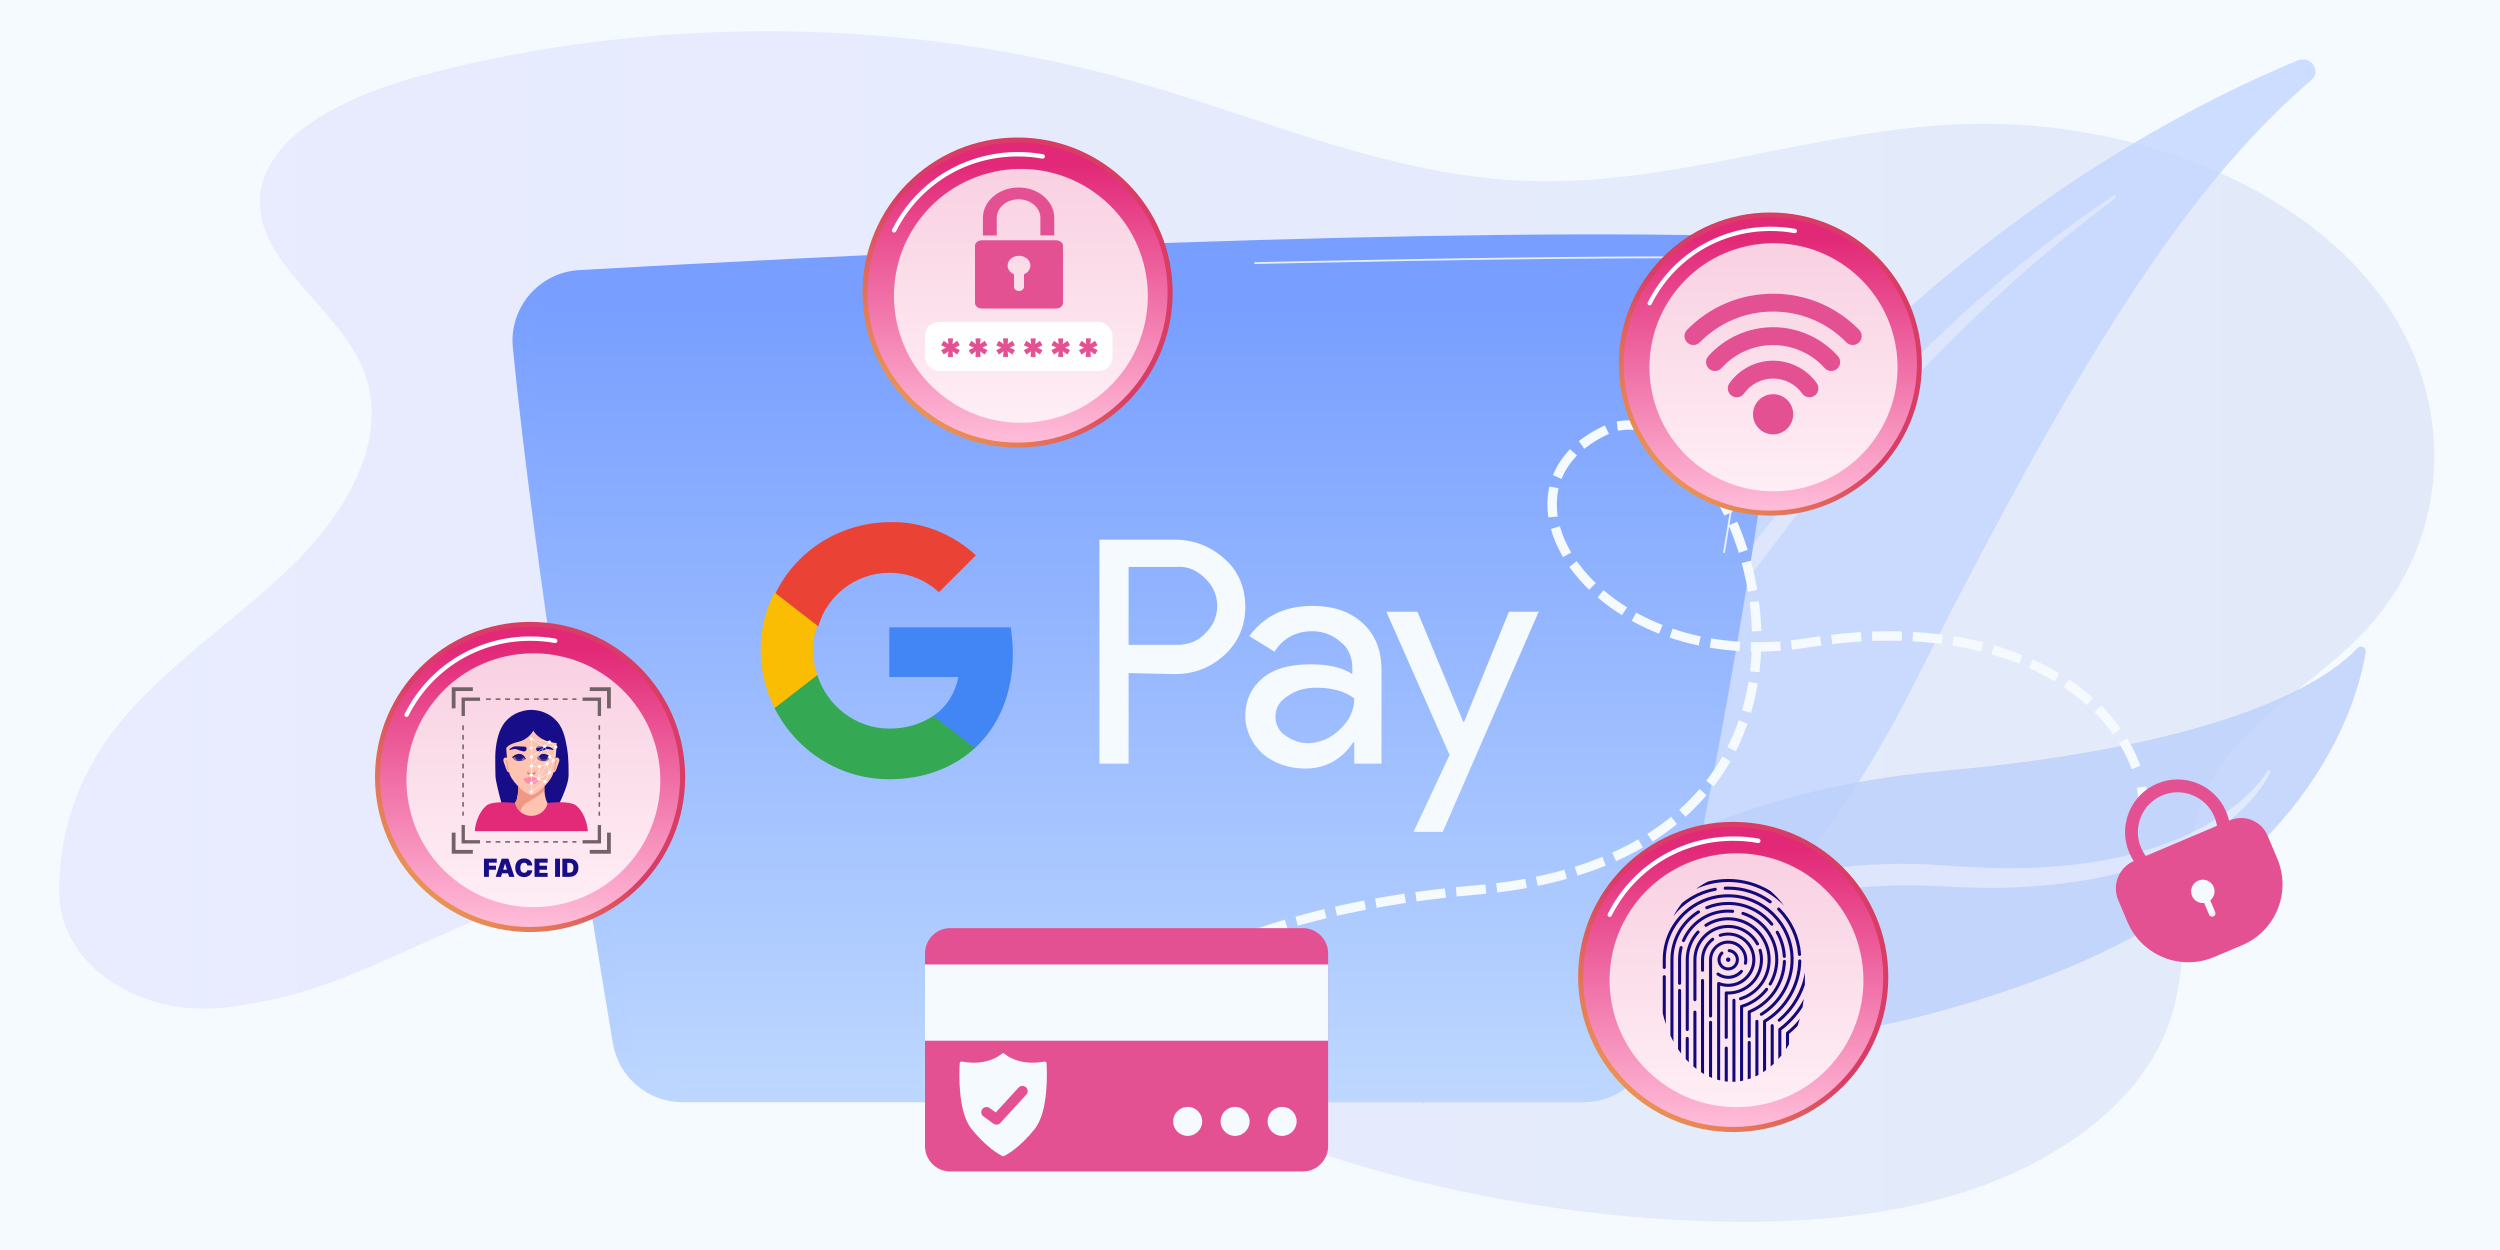 <?xml version="1.0" encoding="UTF-8"?>
<svg xmlns="http://www.w3.org/2000/svg" width="800" height="400" viewBox="0 0 800 400" fill="none">
  <rect width="800" height="400" fill="#F5FAFF"></rect>
  <g opacity="0.26">
    <path d="M755.121 203.666C740.635 218.36 720.341 229.639 709.75 246.338C693.556 271.822 704.079 303.163 693.008 330.328C683.51 353.589 658.57 371.537 630.145 380.917C601.651 390.297 570.013 392.033 539.264 390.514C475.58 387.424 412.922 370.723 359.829 342.637C333.658 328.81 309.743 312.273 282.615 299.693C255.488 287.113 223.714 278.546 192.692 282.775C161.738 286.95 135.772 303.109 107.415 313.791C96.346 317.966 83.841 321.165 71.405 322.466C44.209 325.285 19.884 308.748 19.064 287.005C18.312 268.461 24.189 249.755 36.283 233.868C51.453 213.914 75.026 199.058 93.476 181.001C111.925 162.946 125.592 138.492 115.546 116.641C107.006 97.988 82.475 83.728 83.159 63.883C83.91 43.116 111.584 30.21 136.456 23.704C209.638 4.618 290.883 5.486 363.382 26.198C405.064 38.074 445.174 56.509 489.452 57.918C535.985 59.383 580.332 41.706 626.797 39.754C677.635 37.639 730.249 56.4 758.264 90.18C786.349 123.852 786.485 171.784 755.121 203.666Z" fill="url(#paint0_linear_469_8013)"></path>
  </g>
  <g opacity="0.81">
    <path d="M735.209 19.36C676.877 43.438 521.892 126.751 455 351.293C455 351.293 545.243 352.699 612.96 217.991C670.879 102.801 704.166 56.222 739.649 25.581C742.992 22.641 739.375 17.613 735.209 19.36Z" fill="#C3D6FF"></path>
    <path d="M466.222 338.673C468.786 331.939 471.578 325.292 474.509 318.687C477.439 312.08 480.461 305.56 483.666 299.04C486.825 292.521 490.077 286.086 493.465 279.693C495.159 276.496 496.853 273.301 498.592 270.105C500.332 266.908 502.072 263.754 503.904 260.602C511.001 247.945 518.555 235.501 526.43 223.227C534.351 210.997 542.684 198.98 551.246 187.132C568.553 163.523 587.371 140.852 608.066 119.715L615.941 111.873C618.597 109.274 621.344 106.759 624 104.244L628.028 100.452L632.195 96.744C634.988 94.316 637.781 91.843 640.62 89.457C652.02 79.912 663.925 70.877 676.379 62.524C676.608 62.354 676.928 62.396 677.111 62.652C677.294 62.864 677.248 63.163 677.019 63.334C665.161 72.283 653.623 81.616 642.68 91.502C631.874 101.518 621.252 111.702 611.271 122.484C591.217 143.878 572.903 166.591 555.87 190.158C547.354 201.92 539.204 213.938 531.283 226.083C523.408 238.228 515.807 250.587 508.436 262.988C493.739 287.875 479.866 313.232 467.183 339.141C467.046 339.397 466.772 339.483 466.496 339.397C466.222 339.185 466.13 338.929 466.222 338.673Z" fill="#DCE5FE"></path>
  </g>
  <g opacity="0.81">
    <path d="M455 353.335C455 353.335 480.777 259.325 621.659 246.668C715.704 238.23 745.556 216.836 754.346 207.419C755.354 206.31 757.277 207.121 757.049 208.569C754.117 226.298 738.275 281.144 652.885 313.191C550.005 351.8 498.45 321.458 455 353.335Z" fill="#BDD0FB"></path>
    <path d="M462.425 335.182C471.124 327.213 480.74 320.267 490.766 313.832C495.803 310.636 500.932 307.525 506.196 304.712C511.462 301.857 516.819 299.087 522.314 296.615C527.807 294.1 533.439 291.842 539.07 289.627C544.794 287.538 550.563 285.62 556.47 284C557.935 283.617 559.4 283.149 560.91 282.766L565.352 281.657C568.328 280.89 571.35 280.378 574.371 279.739C577.394 279.186 580.415 278.716 583.483 278.248L588.061 277.694L590.351 277.395L592.64 277.183L597.264 276.798C598.821 276.671 600.332 276.671 601.889 276.586L606.513 276.415L611.137 276.458C614.205 276.415 617.319 276.671 620.387 276.841L624.92 277.139L629.36 277.438C632.336 277.566 635.313 277.694 638.243 277.779C641.218 277.779 644.195 277.865 647.125 277.779C653.078 277.694 658.983 277.268 664.845 276.544C676.565 275.179 688.15 272.325 698.817 267.636C701.473 266.4 704.083 265.165 706.555 263.673C709.074 262.225 711.5 260.648 713.789 258.9C716.079 257.153 718.276 255.278 720.29 253.275C722.306 251.272 724.182 249.056 725.602 246.67V246.627C725.739 246.371 726.059 246.329 726.334 246.456C726.563 246.585 726.655 246.84 726.563 247.095C725.281 249.78 723.587 252.125 721.755 254.426C719.879 256.727 717.773 258.815 715.575 260.775C711.133 264.781 706.006 268.063 700.649 270.918C695.246 273.731 689.522 275.989 683.662 277.779C677.801 279.612 671.804 280.975 665.714 281.913C659.625 282.85 653.536 283.532 647.354 283.831C641.218 284.214 635.084 284.129 628.948 283.958L624.369 283.746L619.836 283.532C616.906 283.447 613.931 283.234 611.001 283.319H606.559L602.118 283.532C600.652 283.617 599.187 283.617 597.722 283.788L593.327 284.171C581.56 285.279 569.976 287.666 558.575 290.692C547.175 293.802 536.004 297.68 525.151 302.198C522.45 303.306 519.749 304.499 517.003 305.692C514.3 306.928 511.645 308.121 508.989 309.399C503.678 311.957 498.413 314.599 493.24 317.454C488.065 320.31 482.938 323.164 477.901 326.233C472.865 329.258 467.874 332.455 463.021 335.779C462.792 335.95 462.472 335.906 462.288 335.694C462.196 335.609 462.243 335.31 462.425 335.182Z" fill="#DCE5FE"></path>
  </g>
  <path d="M185.42 86.425C250.503 82.707 437.275 72.947 549.849 75.387C563.377 75.677 573.594 87.644 571.794 101.064C565.408 148.99 549.791 256.579 528.599 335.934C525.929 345.81 516.93 352.723 506.712 352.723H218.455C207.366 352.723 197.903 344.706 196.103 333.785C188.787 290.099 170.906 180.594 164.113 111.289C162.836 98.449 172.531 87.121 185.42 86.425Z" fill="url(#paint1_linear_469_8013)"></path>
  <path d="M190.933 89.195C254.444 85.599 436.568 76.028 546.364 78.406C559.529 78.696 569.506 90.354 567.766 103.404C561.559 150.152 546.305 254.957 525.599 332.329C522.989 341.957 514.231 348.685 504.254 348.685H223.181C212.393 348.685 203.171 340.913 201.373 330.241C194.239 287.669 176.78 180.95 170.168 113.38C168.951 100.852 178.405 89.89 190.933 89.195Z" fill="url(#paint2_linear_469_8013)"></path>
  <path opacity="0.82" d="M551.699 176.997C551.467 176.939 551.41 176.823 551.41 176.648C555.108 154.886 559.269 126.782 562.101 107.114C562.968 101.005 561.176 94.837 557.188 90.124C553.201 85.469 547.364 82.734 541.238 82.676C492.059 82.385 402.483 84.48 401.616 84.48C401.501 84.48 401.328 84.363 401.328 84.189C401.328 84.014 401.444 83.898 401.616 83.898C402.541 83.898 492.059 81.803 541.297 82.094C547.595 82.153 553.548 84.887 557.651 89.716C561.754 94.547 563.603 100.889 562.679 107.173C559.847 126.898 555.686 154.945 551.987 176.765C551.987 176.881 551.872 176.997 551.699 176.997Z" fill="white"></path>
  <path d="M361.15 215.392V244.374H351.812V172.699H376.09C382.004 172.699 387.607 174.881 391.964 178.932C396.322 182.671 398.501 188.281 398.501 194.202C398.501 200.123 396.322 205.42 391.964 209.471C387.607 213.523 382.316 215.704 376.09 215.704L361.15 215.392ZM361.15 181.425V206.355H376.713C380.137 206.355 383.561 205.109 385.739 202.616C390.719 197.941 390.719 190.15 386.051 185.476L385.739 185.164C383.249 182.671 380.137 181.113 376.713 181.425H361.15Z" fill="#F5FAFF"></path>
  <path d="M419.977 193.887C426.824 193.887 432.116 195.756 436.162 199.496C440.208 203.236 442.076 208.222 442.076 214.454V244.371H433.361V237.515H433.049C429.314 243.124 424.023 245.929 417.798 245.929C412.506 245.929 407.838 244.371 404.103 241.254C400.679 238.138 398.5 233.775 398.5 229.101C398.5 224.115 400.368 220.064 404.103 216.947C407.838 213.831 413.129 212.584 419.354 212.584C424.957 212.584 429.314 213.519 432.738 215.701V213.519C432.738 210.403 431.493 207.287 429.003 205.417C426.513 203.236 423.4 201.989 419.977 201.989C414.685 201.989 410.639 204.17 407.838 208.533L399.745 203.547C404.725 197.003 411.261 193.887 419.977 193.887ZM408.149 229.412C408.149 231.905 409.394 234.087 411.261 235.333C413.44 236.892 415.93 237.826 418.42 237.826C422.155 237.826 425.89 236.268 428.692 233.464C431.804 230.659 433.361 227.231 433.361 223.492C430.559 221.31 426.513 220.064 421.222 220.064C417.487 220.064 414.374 220.998 411.884 222.868C409.394 224.426 408.149 226.608 408.149 229.412Z" fill="#F5FAFF"></path>
  <path d="M492.5 195.449L461.686 266.189H452.348L463.864 241.57L443.633 195.761H453.593L468.222 230.975H468.533L482.851 195.761H492.5V195.449Z" fill="#F5FAFF"></path>
  <path d="M324.108 209.16C324.108 206.355 323.796 203.551 323.485 200.746H284.578V216.639H306.677C305.743 221.625 302.942 226.3 298.585 229.104V239.388H311.969C319.75 232.221 324.108 221.625 324.108 209.16Z" fill="#4285F4"></path>
  <path d="M284.58 249.36C295.785 249.36 305.123 245.62 311.97 239.388L298.586 229.104C294.851 231.597 290.182 233.155 284.58 233.155C273.997 233.155 264.659 225.988 261.547 216.016H247.852V226.611C255.01 240.634 269.017 249.36 284.58 249.36Z" fill="#34A853"></path>
  <path d="M261.552 216.02C259.685 211.034 259.685 205.424 261.552 200.127V189.531H247.857C241.943 201.062 241.943 214.773 247.857 226.615L261.552 216.02Z" fill="#FBBC04"></path>
  <path d="M284.581 183.296C290.495 183.296 296.097 185.477 300.455 189.528L312.283 177.686C304.813 170.831 294.852 166.779 284.892 167.091C269.329 167.091 255.012 175.817 248.164 189.84L261.859 200.435C264.661 190.463 273.998 183.296 284.581 183.296Z" fill="#EA4335"></path>
  <path d="M324 372.408C324 372.408 324.108 371.185 324.591 369.027" stroke="#F5FAFF" stroke-width="3" stroke-linecap="square" stroke-linejoin="round"></path>
  <path d="M326.539 362.385C334.003 341.458 362.886 294.287 472.495 284.785C614.293 272.493 555.612 118.11 513.725 137.719C472.24 157.138 511.358 216.593 578.41 205.691C640.422 195.609 678.127 222.033 684.833 249.955" stroke="#F5FAFF" stroke-width="3" stroke-linecap="square" stroke-linejoin="round" stroke-dasharray="6.5 6.5"></path>
  <path d="M685.5 253.359C685.67 254.499 685.789 255.639 685.854 256.776" stroke="#F5FAFF" stroke-width="3" stroke-linecap="square" stroke-linejoin="round"></path>
  <path d="M690.291 250.757C681.731 254.381 677.728 264.286 681.351 272.846C684.97 281.395 694.869 285.414 703.429 281.79C711.978 278.171 715.992 268.261 712.373 259.713C708.749 251.152 698.842 247.138 690.291 250.757ZM701.827 278.005C695.35 280.747 687.862 277.714 685.125 271.249C682.383 264.772 685.416 257.284 691.893 254.542C698.358 251.804 705.846 254.837 708.588 261.314C711.326 267.78 708.293 275.268 701.827 278.005Z" fill="#E35193"></path>
  <path d="M725.597 267.36L728.72 274.739C733.271 285.485 728.255 297.889 717.507 302.44L708.494 306.254C704.359 308.003 699.993 308.326 695.915 307.476C689.381 306.097 683.591 301.642 680.789 295.031L677.829 288.036C675.769 283.17 678.049 277.543 682.916 275.482L713.599 262.492C718.249 260.522 723.622 262.696 725.597 267.36Z" fill="#E35193"></path>
  <path d="M708.358 283.774C709.022 285.34 708.542 287.096 707.288 288.118L708.881 291.88C709.11 292.421 708.86 293.057 708.32 293.287C707.779 293.516 707.15 293.25 706.92 292.71L705.328 288.947C703.721 289.136 702.115 288.261 701.452 286.696C700.645 284.792 701.547 282.591 703.451 281.784C705.357 280.98 707.552 281.871 708.358 283.774Z" fill="#F5FAFF"></path>
  <path opacity="0.1" d="M725.603 267.36L728.727 274.739C733.277 285.485 728.261 297.889 717.513 302.44L708.501 306.254C704.366 308.003 700 308.326 695.922 307.476C712.018 294.79 713.256 275.63 711.972 263.182L713.606 262.492C718.256 260.522 723.629 262.696 725.603 267.36Z" fill="#E35193"></path>
  <path d="M296 305.093C296 300.623 299.623 297 304.093 297H416.907C421.377 297 425 300.623 425 305.093V366.772C425 371.241 421.377 374.865 416.907 374.865H304.093C299.623 374.865 296 371.241 296 366.772V305.093Z" fill="#E35193"></path>
  <path d="M296 308.621H425V333.026H296V308.621Z" fill="#F5FAFF"></path>
  <path d="M414.922 358.84C414.922 361.407 412.841 363.489 410.274 363.489C407.706 363.489 405.625 361.407 405.625 358.84C405.625 356.273 407.706 354.191 410.274 354.191C412.841 354.191 414.922 356.273 414.922 358.84Z" fill="#F5FAFF"></path>
  <path d="M399.875 358.84C399.875 361.407 397.794 363.489 395.227 363.489C392.659 363.489 390.578 361.407 390.578 358.84C390.578 356.273 392.659 354.191 395.227 354.191C397.794 354.191 399.875 356.273 399.875 358.84Z" fill="#F5FAFF"></path>
  <path d="M384.704 358.84C384.704 361.407 382.622 363.489 380.055 363.489C377.488 363.489 375.406 361.407 375.406 358.84C375.406 356.273 377.488 354.191 380.055 354.191C382.622 354.191 384.704 356.273 384.704 358.84Z" fill="#F5FAFF"></path>
  <path d="M169.628 298.256C197.036 298.256 219.256 276.037 219.256 248.628C219.256 221.219 197.036 199 169.628 199C142.219 199 120 221.219 120 248.628C120 276.037 142.219 298.256 169.628 298.256Z" fill="url(#paint3_linear_469_8013)"></path>
  <path d="M169.619 296.635C196.133 296.635 217.628 275.141 217.628 248.627C217.628 222.112 196.133 200.617 169.619 200.617C143.104 200.617 121.609 222.112 121.609 248.627C121.609 275.141 143.104 296.635 169.619 296.635Z" fill="url(#paint4_linear_469_8013)"></path>
  <path d="M130.068 229.417C129.928 229.417 129.858 229.417 129.787 229.346C129.435 229.206 129.294 228.713 129.506 228.431C137.179 213.156 152.595 203.652 169.701 203.652C172.446 203.652 175.191 203.864 177.796 204.356C178.148 204.427 178.43 204.779 178.359 205.201C178.289 205.553 177.937 205.835 177.515 205.764C174.91 205.271 172.305 205.06 169.631 205.06C153.088 205.06 138.164 214.212 130.702 229.065C130.632 229.276 130.35 229.417 130.068 229.417Z" fill="white"></path>
  <path opacity="0.78" d="M202.527 274.891C216.453 257.303 213.485 231.757 195.898 217.831C178.311 203.905 152.764 206.872 138.838 224.459C124.912 242.046 127.88 267.593 145.467 281.519C163.054 295.446 188.601 292.478 202.527 274.891Z" fill="white"></path>
  <path d="M181.947 248.153C181.991 243.188 181.784 240.529 180.927 236.696C180.561 235.059 180.007 233.448 179.119 232.025C177.18 228.919 173.617 227.216 170.02 227.152C166.424 227.216 162.86 228.919 160.922 232.025C160.033 233.448 159.479 235.058 159.114 236.696C158.257 240.529 158.497 243.187 158.541 248.153C158.568 251.234 162.847 265.221 162.847 265.221C162.847 265.221 160.605 255.124 169.94 255.176C169.94 257.945 169.849 261.128 170.02 255.176C169.94 257.945 170.072 255.176 170.099 255.176C179.434 255.124 174.67 265.221 174.67 265.221C174.67 265.221 181.903 253.119 181.947 248.153Z" fill="#180D88"></path>
  <path d="M174.229 249.71L170.028 247.926L165.827 249.71C165.827 249.71 166.345 256.097 164.273 257.594C164.273 257.594 165.77 262.37 170.028 262.37C174.287 262.37 175.783 257.594 175.783 257.594C173.711 256.098 174.229 249.71 174.229 249.71Z" fill="#FFC3B1"></path>
  <path d="M168.186 257.178C170.228 255.681 172.492 254.808 174.223 252.994C174.105 251.249 174.229 249.71 174.229 249.71L170.028 247.926L165.827 249.71C165.827 249.71 166.345 256.097 164.273 257.594C164.273 257.594 164.93 259.04 166.592 260.029C166.595 258.995 166.99 258.055 168.186 257.178Z" fill="#F09982"></path>
  <path d="M162.835 242.96C162.835 242.96 161.944 242.114 161.389 242.536C161.201 242.679 160.902 243.123 161.147 243.741C161.852 245.525 162.039 246.854 162.698 247.127C163.226 247.345 163.977 246.638 163.977 246.638L162.835 242.96Z" fill="#FFC3B1"></path>
  <path d="M163.285 245.839C163.184 243.238 161.641 243.238 161.641 243.238C162.033 243.753 162.13 244.125 162.22 244.684C162.249 244.863 162.331 245.399 162.306 245.61C162.177 246.755 163.323 246.831 163.285 245.839Z" fill="#F09982"></path>
  <path d="M177.22 242.96C177.22 242.96 178.111 242.114 178.666 242.536C178.854 242.679 179.153 243.123 178.908 243.741C178.203 245.525 178.016 246.854 177.357 247.127C176.829 247.345 176.078 246.638 176.078 246.638L177.22 242.96Z" fill="#FFC3B1"></path>
  <path d="M176.759 245.839C176.859 243.238 178.403 243.238 178.403 243.238C178.011 243.753 177.914 244.125 177.823 244.684C177.795 244.863 177.713 245.399 177.737 245.61C177.867 246.755 176.72 246.831 176.759 245.839Z" fill="#F09982"></path>
  <path d="M170.016 231.18C170.016 231.18 165.355 230.547 161.672 233.309C161.672 233.309 162.017 245.049 163.168 247.926C164.319 250.804 168.578 254.429 170.016 254.429C171.455 254.429 175.713 250.804 176.865 247.926C178.016 245.049 178.361 233.309 178.361 233.309C174.678 230.547 170.016 231.18 170.016 231.18Z" fill="#FFC3B1"></path>
  <path d="M169.439 229.677C169.439 229.677 169.122 237.582 179.308 237.842C179.308 237.842 181.38 229.286 169.439 229.677Z" fill="#180D88"></path>
  <path d="M172.012 230.295C172.012 230.295 171.204 236.151 165.76 237.419C160.316 238.688 161.862 241.291 161.862 241.291C161.862 241.291 155.329 227.823 172.012 230.295Z" fill="#180D88"></path>
  <path d="M176.888 239.985C176.888 239.985 175.618 239.668 175.16 239.668C174.701 239.668 172.701 240.733 172.011 240.388C171.321 240.042 171.565 239.007 171.91 238.963C172.84 238.847 174.888 238.762 175.349 238.819C175.809 238.878 177.708 239.914 176.888 239.985Z" fill="#180D88"></path>
  <path d="M163.179 239.985C163.179 239.985 164.45 239.668 164.908 239.668C165.366 239.668 167.366 240.733 168.057 240.388C168.747 240.042 168.503 239.007 168.157 238.963C167.227 238.847 165.179 238.762 164.719 238.819C164.259 238.878 162.36 239.914 163.179 239.985Z" fill="#180D88"></path>
  <path d="M171.027 246.871C171.027 246.871 171.036 247.168 170.799 247.328C170.562 247.489 170.028 247.429 170.028 247.429C170.028 247.429 169.495 247.488 169.258 247.328C169.021 247.167 169.029 246.871 169.029 246.871C168.742 246.896 168.598 247.261 168.818 247.633C168.96 247.872 169.419 247.892 169.729 247.876C169.929 247.865 170.128 247.865 170.327 247.876C170.638 247.892 171.097 247.872 171.239 247.633C171.459 247.261 171.315 246.896 171.027 246.871Z" fill="#D67E6B"></path>
  <path d="M171.41 248.887C171.12 248.774 170.476 248.403 170.025 248.887C169.574 248.403 168.93 248.774 168.64 248.887C168.35 248.999 167.438 249.128 167.438 249.128C167.631 249.579 167.674 249.821 168.302 250.384C168.427 250.497 168.572 250.593 168.722 250.674C169.527 251.11 170.524 251.11 171.328 250.674C171.479 250.593 171.623 250.497 171.749 250.384C172.377 249.82 172.419 249.579 172.613 249.128C172.613 249.128 171.7 248.999 171.41 248.887Z" fill="#FF8DAB"></path>
  <mask id="mask0_469_8013" style="mask-type:luminance" maskUnits="userSpaceOnUse" x="171" y="241" width="6" height="3">
    <path d="M171.852 242.88C171.852 242.88 172.35 241.441 173.827 241.441C175.305 241.441 176.11 242.247 176.11 242.247C176.11 242.247 175.761 243.214 175.046 243.379C174.172 243.58 173.425 243.6 172.888 243.423C172.594 243.327 172.369 243.225 171.852 242.88Z" fill="white"></path>
  </mask>
  <g mask="url(#mask0_469_8013)">
    <path d="M171.852 242.88C171.852 242.88 172.35 241.441 173.827 241.441C175.305 241.441 176.11 242.247 176.11 242.247C176.11 242.247 175.761 243.214 175.046 243.379C174.172 243.58 173.425 243.6 172.888 243.423C172.594 243.327 172.369 243.225 171.852 242.88Z" fill="#706267"></path>
  </g>
  <mask id="mask1_469_8013" style="mask-type:luminance" maskUnits="userSpaceOnUse" x="171" y="241" width="6" height="3">
    <path d="M171.852 242.88C171.852 242.88 172.35 241.441 173.827 241.441C175.305 241.441 176.11 242.247 176.11 242.247C176.11 242.247 175.761 243.214 175.046 243.379C174.172 243.58 173.425 243.6 172.888 243.423C172.594 243.327 172.369 243.225 171.852 242.88Z" fill="white"></path>
  </mask>
  <g mask="url(#mask1_469_8013)">
    <path d="M175.046 243.143C174.172 243.345 173.425 243.364 172.888 243.188C172.61 243.096 172.392 242.998 171.933 242.697C171.878 242.808 171.852 242.882 171.852 242.882C172.369 243.227 172.594 243.329 172.888 243.425C173.424 243.601 174.172 243.582 175.046 243.381C175.761 243.216 176.11 242.249 176.11 242.249C176.11 242.249 176.079 242.221 176.035 242.184C175.898 242.468 175.572 243.022 175.046 243.143Z" fill="#180D88"></path>
  </g>
  <mask id="mask2_469_8013" style="mask-type:luminance" maskUnits="userSpaceOnUse" x="171" y="241" width="6" height="3">
    <path d="M171.852 242.88C171.852 242.88 172.35 241.441 173.827 241.441C175.305 241.441 176.11 242.247 176.11 242.247C176.11 242.247 175.761 243.214 175.046 243.379C174.172 243.58 173.425 243.6 172.888 243.423C172.594 243.327 172.369 243.225 171.852 242.88Z" fill="white"></path>
  </mask>
  <g mask="url(#mask2_469_8013)">
    <path d="M175.181 242.364C175.181 243.027 174.644 243.564 173.981 243.564C173.318 243.564 172.781 243.026 172.781 242.364C172.781 241.701 173.318 241.164 173.981 241.164C174.643 241.164 175.181 241.701 175.181 242.364Z" fill="#180D88"></path>
  </g>
  <mask id="mask3_469_8013" style="mask-type:luminance" maskUnits="userSpaceOnUse" x="171" y="241" width="6" height="3">
    <path d="M171.852 242.88C171.852 242.88 172.35 241.441 173.827 241.441C175.305 241.441 176.11 242.247 176.11 242.247C176.11 242.247 175.761 243.214 175.046 243.379C174.172 243.58 173.425 243.6 172.888 243.423C172.594 243.327 172.369 243.225 171.852 242.88Z" fill="white"></path>
  </mask>
  <g mask="url(#mask3_469_8013)">
    <path d="M173.828 242.008C174.976 242.008 175.713 242.298 175.986 242.516C176.067 242.363 176.11 242.247 176.11 242.247C176.11 242.247 175.305 241.441 173.827 241.441C172.35 241.441 171.852 242.88 171.852 242.88C171.899 242.912 171.943 242.941 171.986 242.968C172.218 242.549 172.772 242.008 173.828 242.008Z" fill="#180D88"></path>
  </g>
  <mask id="mask4_469_8013" style="mask-type:luminance" maskUnits="userSpaceOnUse" x="163" y="241" width="6" height="3">
    <path d="M168.235 242.88C168.235 242.88 167.736 241.441 166.259 241.441C164.782 241.441 163.977 242.247 163.977 242.247C163.977 242.247 164.326 243.214 165.041 243.379C165.915 243.58 166.663 243.6 167.199 243.423C167.493 243.327 167.717 243.225 168.235 242.88Z" fill="white"></path>
  </mask>
  <g mask="url(#mask4_469_8013)">
    <path d="M168.235 242.88C168.235 242.88 167.736 241.441 166.259 241.441C164.782 241.441 163.977 242.247 163.977 242.247C163.977 242.247 164.326 243.214 165.041 243.379C165.915 243.58 166.663 243.6 167.199 243.423C167.493 243.327 167.717 243.225 168.235 242.88Z" fill="#706267"></path>
  </g>
  <mask id="mask5_469_8013" style="mask-type:luminance" maskUnits="userSpaceOnUse" x="163" y="241" width="6" height="3">
    <path d="M168.235 242.88C168.235 242.88 167.736 241.441 166.259 241.441C164.782 241.441 163.977 242.247 163.977 242.247C163.977 242.247 164.326 243.214 165.041 243.379C165.915 243.58 166.663 243.6 167.199 243.423C167.493 243.327 167.717 243.225 168.235 242.88Z" fill="white"></path>
  </mask>
  <g mask="url(#mask5_469_8013)">
    <path d="M165.041 243.143C165.915 243.345 166.663 243.364 167.199 243.188C167.477 243.096 167.695 242.998 168.154 242.697C168.209 242.808 168.235 242.882 168.235 242.882C167.718 243.227 167.493 243.329 167.199 243.425C166.663 243.601 165.915 243.582 165.041 243.381C164.326 243.216 163.977 242.249 163.977 242.249C163.977 242.249 164.008 242.221 164.052 242.184C164.189 242.468 164.515 243.022 165.041 243.143Z" fill="#180D88"></path>
  </g>
  <mask id="mask6_469_8013" style="mask-type:luminance" maskUnits="userSpaceOnUse" x="163" y="241" width="6" height="3">
    <path d="M168.235 242.88C168.235 242.88 167.736 241.441 166.259 241.441C164.782 241.441 163.977 242.247 163.977 242.247C163.977 242.247 164.326 243.214 165.041 243.379C165.915 243.58 166.663 243.6 167.199 243.423C167.493 243.327 167.717 243.225 168.235 242.88Z" fill="white"></path>
  </mask>
  <g mask="url(#mask6_469_8013)">
    <path d="M164.906 242.364C164.906 243.027 165.443 243.564 166.106 243.564C166.769 243.564 167.306 243.026 167.306 242.364C167.306 241.701 166.769 241.164 166.106 241.164C165.444 241.164 164.906 241.701 164.906 242.364Z" fill="#180D88"></path>
  </g>
  <mask id="mask7_469_8013" style="mask-type:luminance" maskUnits="userSpaceOnUse" x="163" y="241" width="6" height="3">
    <path d="M168.235 242.88C168.235 242.88 167.736 241.441 166.259 241.441C164.782 241.441 163.977 242.247 163.977 242.247C163.977 242.247 164.326 243.214 165.041 243.379C165.915 243.58 166.663 243.6 167.199 243.423C167.493 243.327 167.717 243.225 168.235 242.88Z" fill="white"></path>
  </mask>
  <g mask="url(#mask7_469_8013)">
    <path d="M166.259 242.008C165.11 242.008 164.374 242.298 164.101 242.516C164.02 242.363 163.977 242.247 163.977 242.247C163.977 242.247 164.782 241.441 166.259 241.441C167.736 241.441 168.235 242.88 168.235 242.88C168.187 242.912 168.144 242.941 168.1 242.968C167.869 242.549 167.315 242.008 166.259 242.008Z" fill="#180D88"></path>
  </g>
  <path d="M173.82 242.012C174.969 242.012 175.705 242.303 175.978 242.52C176.059 242.367 176.103 242.251 176.103 242.251C176.103 242.251 175.297 241.273 173.82 241.273C172.342 241.273 171.844 242.885 171.844 242.885C171.892 242.917 171.935 242.945 171.978 242.972C172.21 242.553 172.764 242.012 173.82 242.012Z" fill="#180D88"></path>
  <path d="M166.243 242.012C165.095 242.012 164.359 242.303 164.085 242.52C164.004 242.367 163.961 242.251 163.961 242.251C163.961 242.251 164.767 241.273 166.243 241.273C167.721 241.273 168.219 242.885 168.219 242.885C168.171 242.917 168.128 242.945 168.085 242.972C167.853 242.553 167.299 242.012 166.243 242.012Z" fill="#180D88"></path>
  <path d="M184.477 257.852C182.347 256.01 175.24 256.96 175.24 256.96C175.046 257.888 174.623 258.64 174.097 259.245C171.981 261.685 168.068 261.685 165.951 259.245C165.425 258.64 165.003 257.888 164.808 256.96C164.808 256.96 157.7 256.01 155.571 257.852C153.442 259.694 152.089 263.175 151.945 265.966H170.023H188.101C187.958 263.175 186.606 259.693 184.477 257.852Z" fill="#E22A79"></path>
  <path d="M170.547 236.465C170.547 236.754 170.312 236.988 170.023 236.988C169.735 236.988 169.5 236.754 169.5 236.465C169.5 236.176 169.734 235.941 170.023 235.941C170.313 235.941 170.547 236.176 170.547 236.465Z" fill="white"></path>
  <path d="M170.547 239.344C170.547 239.633 170.312 239.867 170.023 239.867C169.735 239.867 169.5 239.633 169.5 239.344C169.5 239.054 169.734 238.82 170.023 238.82C170.313 238.82 170.547 239.055 170.547 239.344Z" fill="white"></path>
  <path d="M170.547 242.219C170.547 242.508 170.312 242.742 170.023 242.742C169.735 242.742 169.5 242.508 169.5 242.219C169.5 241.929 169.734 241.695 170.023 241.695C170.313 241.695 170.547 241.929 170.547 242.219Z" fill="white"></path>
  <path d="M170.547 245.094C170.547 245.383 170.312 245.617 170.023 245.617C169.735 245.617 169.5 245.382 169.5 245.094C169.5 244.805 169.734 244.57 170.023 244.57C170.313 244.57 170.547 244.804 170.547 245.094Z" fill="white"></path>
  <path d="M170.547 247.976C170.547 248.266 170.312 248.5 170.023 248.5C169.735 248.5 169.5 248.266 169.5 247.976C169.5 247.687 169.734 247.453 170.023 247.453C170.313 247.453 170.547 247.688 170.547 247.976Z" fill="white"></path>
  <path d="M170.547 250.633C170.547 250.922 170.312 251.156 170.023 251.156C169.735 251.156 169.5 250.921 169.5 250.633C169.5 250.344 169.734 250.109 170.023 250.109C170.313 250.109 170.547 250.343 170.547 250.633Z" fill="white"></path>
  <path d="M170.547 253.402C170.547 253.691 170.312 253.926 170.023 253.926C169.735 253.926 169.5 253.691 169.5 253.402C169.5 253.113 169.734 252.879 170.023 252.879C170.313 252.879 170.547 253.113 170.547 253.402Z" fill="white"></path>
  <path d="M174.406 250.633C174.695 250.633 174.93 250.398 174.93 250.109C174.93 249.82 174.695 249.586 174.406 249.586C174.117 249.586 173.883 249.82 173.883 250.109C173.883 250.398 174.117 250.633 174.406 250.633Z" fill="white"></path>
  <path d="M172.336 249.719C172.625 249.719 172.859 249.484 172.859 249.195C172.859 248.906 172.625 248.672 172.336 248.672C172.047 248.672 171.812 248.906 171.812 249.195C171.812 249.484 172.047 249.719 172.336 249.719Z" fill="white"></path>
  <path d="M173.156 245.203C173.156 245.492 172.922 245.726 172.633 245.726C172.343 245.726 172.109 245.492 172.109 245.203C172.109 244.914 172.344 244.68 172.633 244.68C172.921 244.68 173.156 244.914 173.156 245.203Z" fill="white"></path>
  <path d="M175.57 244.457C175.57 244.746 175.335 244.98 175.047 244.98C174.758 244.98 174.523 244.746 174.523 244.457C174.523 244.168 174.758 243.934 175.047 243.934C175.336 243.934 175.57 244.168 175.57 244.457Z" fill="white"></path>
  <path d="M177.523 243.414C177.523 243.703 177.289 243.937 177 243.937C176.711 243.937 176.477 243.703 176.477 243.414C176.477 243.125 176.711 242.891 177 242.891C177.289 242.891 177.523 243.125 177.523 243.414Z" fill="white"></path>
  <path d="M174.844 238.801C174.844 239.09 174.609 239.324 174.32 239.324C174.032 239.324 173.797 239.09 173.797 238.801C173.797 238.511 174.031 238.277 174.32 238.277C174.609 238.277 174.844 238.511 174.844 238.801Z" fill="white"></path>
  <path d="M176.359 237.488C176.359 237.777 176.125 238.012 175.836 238.012C175.547 238.012 175.312 237.777 175.312 237.488C175.312 237.199 175.547 236.965 175.836 236.965C176.125 236.965 176.359 237.199 176.359 237.488Z" fill="white"></path>
  <path d="M176.437 242.219C176.437 242.508 176.203 242.742 175.914 242.742C175.625 242.742 175.391 242.508 175.391 242.219C175.391 241.929 175.625 241.695 175.914 241.695C176.203 241.695 176.437 241.929 176.437 242.219Z" fill="white"></path>
  <path d="M177.836 239.555C178.125 239.555 178.359 239.32 178.359 239.031C178.359 238.742 178.125 238.508 177.836 238.508C177.547 238.508 177.312 238.742 177.312 239.031C177.312 239.32 177.547 239.555 177.836 239.555Z" fill="white"></path>
  <path d="M176.437 247.242C176.437 247.531 176.203 247.765 175.914 247.765C175.625 247.765 175.391 247.531 175.391 247.242C175.391 246.953 175.625 246.719 175.914 246.719C176.203 246.719 176.437 246.953 176.437 247.242Z" fill="white"></path>
  <path d="M169.953 253.536V236.383L170.033 236.395L175.951 237.351L177.917 238.88L177.07 243.427L175.976 247.255L174.444 250.162L169.953 253.536ZM170.092 236.544V253.259L174.349 250.06L175.847 247.204L176.935 243.395L177.766 238.937L175.88 237.47L170.092 236.544Z" fill="white"></path>
  <path d="M170.025 239.413L170.011 239.276L174.092 238.847L169.984 236.527L170.052 236.406L174.536 238.94L170.025 239.413Z" fill="white"></path>
  <path d="M172.635 245.272H170.023V245.134H172.614L175.026 244.389L177.048 243.355L177.111 243.478L175.078 244.516L172.635 245.272Z" fill="white"></path>
  <path d="M172.328 249.273L172.296 249.257L169.984 248.038L170.049 247.916L172.328 249.118L175.82 247.3L174.974 244.477L175.106 244.438L175.986 247.369L175.935 247.396L172.328 249.273Z" fill="white"></path>
  <path d="M170.057 250.635L169.984 250.517L172.291 249.094L174.35 250.227L174.283 250.349L172.295 249.254L170.057 250.635Z" fill="white"></path>
  <path d="M172.56 245.2L172.211 249.305L172.348 249.316L172.698 245.211L172.56 245.2Z" fill="white"></path>
  <path d="M172.402 249.222L172.281 249.155L174.909 244.441L175.029 244.509L172.402 249.222Z" fill="white"></path>
  <path d="M170.073 245.142L169.969 245.051L171.927 242.816L174.162 238.93L174.282 238.999L172.039 242.896L170.073 245.142Z" fill="white"></path>
  <path d="M176.046 242.106L175.938 242.191L176.942 243.458L177.05 243.373L176.046 242.106Z" fill="white"></path>
  <path d="M175.032 244.657L174.905 244.602L175.929 242.224L174.211 238.727L174.33 238.735L177.831 238.963L177.822 239.1L174.44 238.881L176.081 242.221L175.032 244.657Z" fill="white"></path>
  <path d="M170.053 242.272L169.969 242.163L174.264 238.835L175.778 237.434L175.871 237.535L174.354 238.94L170.053 242.272Z" fill="white"></path>
  <path d="M147.703 229.122H148.762V224.27H153.614V223.211H147.703V229.122Z" fill="#706267"></path>
  <path d="M186.422 223.211V224.27H191.274V229.122H192.333V223.211H186.422Z" fill="#706267"></path>
  <path d="M191.274 268.848H186.422V269.907H192.333V263.996H191.274V268.848Z" fill="#706267"></path>
  <path d="M148.762 263.996H147.703V269.907H153.614V268.848H148.762V263.996Z" fill="#706267"></path>
  <path d="M144.562 226.668H145.77V221.134H151.305V219.926H144.562V226.668Z" fill="#706267"></path>
  <path d="M188.719 219.926V221.134H194.253V226.668H195.461V219.926H188.719Z" fill="#706267"></path>
  <path d="M194.253 271.975H188.719V273.184H195.461V266.441H194.253V271.975Z" fill="#706267"></path>
  <path d="M145.77 266.441H144.562V273.184H151.305V271.975H145.77V266.441Z" fill="#706267"></path>
  <path d="M184.468 223.966H183.148V223.473H184.468V223.966ZM181.613 223.966H180.079V223.473H181.613V223.966ZM178.545 223.966H177.01V223.473H178.545V223.966ZM175.476 223.966H173.942V223.473H175.476V223.966ZM172.408 223.966H170.873V223.473H172.408V223.966ZM169.34 223.966H167.805V223.473H169.34V223.966ZM166.271 223.966H164.737V223.473H166.271V223.966ZM163.203 223.966H161.668V223.473H163.203V223.966ZM160.134 223.966H158.6V223.473H160.134V223.966ZM157.066 223.966H155.531V223.473H157.066V223.966Z" fill="#706267"></path>
  <path d="M184.468 269.653H183.148V269.16H184.468V269.653ZM181.613 269.653H180.079V269.16H181.613V269.653ZM178.545 269.653H177.01V269.16H178.545V269.653ZM175.476 269.653H173.942V269.16H175.476V269.653ZM172.408 269.653H170.873V269.16H172.408V269.653ZM169.34 269.653H167.805V269.16H169.34V269.653ZM166.271 269.653H164.737V269.16H166.271V269.653ZM163.203 269.653H161.668V269.16H163.203V269.653ZM160.134 269.653H158.6V269.16H160.134V269.653ZM157.066 269.653H155.531V269.16H157.066V269.653Z" fill="#706267"></path>
  <path d="M191.539 261.03V259.71H192.032V261.03H191.539ZM191.539 258.176V256.642H192.032V258.176H191.539ZM191.539 255.107V253.573H192.032V255.107H191.539ZM191.539 252.039V250.505H192.032V252.039H191.539ZM191.539 248.97V247.436H192.032V248.97H191.539ZM191.539 245.902V244.367H192.032V245.902H191.539ZM191.539 242.834V241.299H192.032V242.834H191.539ZM191.539 239.765V238.23H192.032V239.765H191.539ZM191.539 236.696V235.162H192.032V236.696H191.539ZM191.539 233.628V232.094H192.032V233.628H191.539Z" fill="#706267"></path>
  <path d="M147.938 261.03V259.71H148.43V261.03H147.938ZM147.938 258.176V256.642H148.43V258.176H147.938ZM147.938 255.107V253.573H148.43V255.107H147.938ZM147.938 252.039V250.505H148.43V252.039H147.938ZM147.938 248.97V247.436H148.43V248.97H147.938ZM147.938 245.902V244.367H148.43V245.902H147.938ZM147.938 242.834V241.299H148.43V242.834H147.938ZM147.938 239.765V238.23H148.43V239.765H147.938ZM147.938 236.696V235.162H148.43V236.696H147.938ZM147.938 233.628V232.094H148.43V233.628H147.938Z" fill="#706267"></path>
  <path d="M154.867 280.59V274.772H158.958V276.044H156.447V277.044H158.708V278.317H156.447V280.59H154.867ZM160.324 280.59H158.619L160.54 274.772H162.699L164.619 280.59H162.915L161.642 276.374H161.597L160.324 280.59ZM160.006 278.294H163.21V279.476H160.006V278.294ZM170.338 276.953H168.736C168.724 276.821 168.694 276.701 168.645 276.593C168.598 276.485 168.531 276.392 168.446 276.314C168.363 276.235 168.261 276.174 168.142 276.132C168.023 276.089 167.887 276.067 167.736 276.067C167.471 276.067 167.246 276.132 167.062 276.26C166.881 276.389 166.742 276.574 166.648 276.814C166.555 277.055 166.509 277.344 166.509 277.681C166.509 278.037 166.556 278.335 166.651 278.576C166.747 278.814 166.886 278.994 167.068 279.115C167.25 279.235 167.469 279.294 167.724 279.294C167.87 279.294 168.001 279.276 168.116 279.24C168.232 279.203 168.332 279.149 168.418 279.078C168.503 279.008 168.572 278.924 168.625 278.826C168.68 278.725 168.717 278.613 168.736 278.488L170.338 278.499C170.319 278.745 170.25 278.996 170.131 279.252C170.011 279.506 169.842 279.74 169.622 279.956C169.404 280.17 169.134 280.343 168.812 280.473C168.491 280.604 168.116 280.669 167.69 280.669C167.156 280.669 166.677 280.555 166.253 280.326C165.83 280.096 165.496 279.759 165.25 279.314C165.006 278.869 164.884 278.325 164.884 277.681C164.884 277.033 165.009 276.488 165.259 276.044C165.509 275.599 165.846 275.263 166.27 275.036C166.694 274.807 167.168 274.692 167.69 274.692C168.058 274.692 168.396 274.742 168.705 274.843C169.013 274.943 169.284 275.09 169.517 275.283C169.75 275.474 169.938 275.71 170.08 275.99C170.222 276.271 170.308 276.592 170.338 276.953ZM171.055 280.59V274.772H175.248V276.044H172.634V277.044H175.032V278.317H172.634V279.317H175.237V280.59H171.055ZM179.205 274.772V280.59H177.625V274.772H179.205ZM182.192 280.59H179.953V274.772H182.169C182.768 274.772 183.285 274.888 183.72 275.121C184.158 275.352 184.495 275.685 184.732 276.121C184.97 276.555 185.089 277.075 185.089 277.681C185.089 278.287 184.971 278.808 184.734 279.243C184.498 279.677 184.162 280.01 183.729 280.243C183.295 280.474 182.783 280.59 182.192 280.59ZM181.533 279.249H182.135C182.423 279.249 182.668 279.203 182.871 279.11C183.075 279.017 183.231 278.857 183.337 278.63C183.445 278.402 183.499 278.086 183.499 277.681C183.499 277.275 183.444 276.959 183.334 276.732C183.226 276.505 183.067 276.345 182.857 276.252C182.648 276.159 182.393 276.113 182.089 276.113H181.533V279.249Z" fill="#180D88"></path>
  <path d="M325.628 143.256C353.036 143.256 375.256 121.037 375.256 93.628C375.256 66.219 353.036 44 325.628 44C298.219 44 276 66.219 276 93.628C276 121.037 298.219 143.256 325.628 143.256Z" fill="url(#paint5_linear_469_8013)"></path>
  <path d="M325.619 141.635C352.133 141.635 373.628 120.141 373.628 93.626C373.628 67.112 352.133 45.617 325.619 45.617C299.104 45.617 277.609 67.112 277.609 93.626C277.609 120.141 299.104 141.635 325.619 141.635Z" fill="url(#paint6_linear_469_8013)"></path>
  <path d="M286.068 74.417C285.928 74.417 285.858 74.417 285.787 74.346C285.435 74.206 285.294 73.713 285.506 73.431C293.179 58.156 308.595 48.652 325.701 48.652C328.446 48.652 331.191 48.864 333.796 49.356C334.148 49.427 334.43 49.779 334.359 50.201C334.289 50.553 333.937 50.835 333.515 50.764C330.91 50.271 328.305 50.06 325.631 50.06C309.088 50.06 294.164 59.212 286.702 74.065C286.632 74.276 286.35 74.417 286.068 74.417Z" fill="white"></path>
  <path opacity="0.78" d="M358.527 119.891C372.453 102.303 369.485 76.757 351.898 62.831C334.311 48.905 308.764 51.872 294.838 69.46C280.912 87.046 283.88 112.593 301.467 126.519C319.054 140.446 344.601 137.478 358.527 119.891Z" fill="white"></path>
  <path d="M337.924 76.887H314.23C313.005 76.887 312 77.666 312 78.616V97.001C312 97.953 313.005 98.733 314.23 98.733H337.924C339.152 98.733 340.156 97.953 340.156 97.001V78.616C340.156 77.666 339.152 76.887 337.924 76.887ZM327.681 87.755V91.754C327.681 92.506 326.961 93.119 326.077 93.119C325.193 93.119 324.473 92.506 324.473 91.754V87.755C323.262 87.251 322.426 86.189 322.426 84.961C322.426 83.245 324.061 81.851 326.077 81.851C328.093 81.851 329.731 83.243 329.731 84.961C329.731 86.189 328.895 87.249 327.681 87.755Z" fill="#E35193"></path>
  <path d="M318.966 75.338V69.715C318.966 66.438 322.098 63.773 325.945 63.773C329.793 63.773 332.925 66.44 332.925 69.715V75.338H337.357V69.715C337.36 64.359 332.239 60 325.945 60C319.652 60 314.531 64.359 314.531 69.717V75.34H318.966V75.338Z" fill="#E35193"></path>
  <rect x="296" y="103" width="60" height="15.705" rx="4.43" fill="white"></rect>
  <path d="M303.326 114.219L303.491 112.407L301.987 113.458L301.164 112.016L302.811 111.254L301.164 110.492L301.987 109.051L303.491 110.101L303.326 108.289H304.973L304.809 110.101L306.312 109.051L307.135 110.492L305.488 111.254L307.135 112.016L306.312 113.458L304.809 112.407L304.973 114.219H303.326ZM312.146 114.219L312.31 112.407L310.807 113.458L309.984 112.016L311.631 111.254L309.984 110.492L310.807 109.051L312.31 110.101L312.146 108.289H313.793L313.628 110.101L315.132 109.051L315.955 110.492L314.308 111.254L315.955 112.016L315.132 113.458L313.628 112.407L313.793 114.219H312.146ZM320.965 114.219L321.13 112.407L319.627 113.458L318.803 112.016L320.451 111.254L318.803 110.492L319.627 109.051L321.13 110.101L320.965 108.289H322.613L322.448 110.101L323.951 109.051L324.775 110.492L323.128 111.254L324.775 112.016L323.951 113.458L322.448 112.407L322.613 114.219H320.965ZM329.785 114.219L329.95 112.407L328.447 113.458L327.623 112.016L329.27 111.254L327.623 110.492L328.447 109.051L329.95 110.101L329.785 108.289H331.433L331.268 110.101L332.771 109.051L333.595 110.492L331.947 111.254L333.595 112.016L332.771 113.458L331.268 112.407L331.433 114.219H329.785ZM338.605 114.219L338.77 112.407L337.266 113.458L336.443 112.016L338.09 111.254L336.443 110.492L337.266 109.051L338.77 110.101L338.605 108.289H340.252L340.088 110.101L341.591 109.051L342.414 110.492L340.767 111.254L342.414 112.016L341.591 113.458L340.088 112.407L340.252 114.219H338.605ZM347.425 114.219L347.589 112.407L346.086 113.458L345.262 112.016L346.91 111.254L345.262 110.492L346.086 109.051L347.589 110.101L347.425 108.289H349.072L348.907 110.101L350.41 109.051L351.234 110.492L349.587 111.254L351.234 112.016L350.41 113.458L348.907 112.407L349.072 114.219H347.425Z" fill="#E35193"></path>
  <path d="M554.628 362.256C582.036 362.256 604.256 340.037 604.256 312.628C604.256 285.219 582.036 263 554.628 263C527.219 263 505 285.219 505 312.628C505 340.037 527.219 362.256 554.628 362.256Z" fill="url(#paint7_linear_469_8013)"></path>
  <path d="M554.619 360.635C581.133 360.635 602.628 339.141 602.628 312.627C602.628 286.112 581.133 264.617 554.619 264.617C528.104 264.617 506.609 286.112 506.609 312.627C506.609 339.141 528.104 360.635 554.619 360.635Z" fill="url(#paint8_linear_469_8013)"></path>
  <path d="M515.068 293.417C514.928 293.417 514.858 293.417 514.787 293.346C514.435 293.206 514.294 292.713 514.506 292.431C522.179 277.156 537.595 267.652 554.701 267.652C557.446 267.652 560.191 267.864 562.796 268.356C563.148 268.427 563.43 268.779 563.359 269.201C563.289 269.553 562.937 269.835 562.515 269.764C559.91 269.271 557.305 269.06 554.631 269.06C538.088 269.06 523.164 278.212 515.702 293.065C515.632 293.276 515.35 293.417 515.068 293.417Z" fill="white"></path>
  <path opacity="0.78" d="M587.527 338.891C601.453 321.303 598.485 295.757 580.898 281.831C563.311 267.905 537.764 270.872 523.838 288.459C509.912 306.046 512.88 331.593 530.467 345.519C548.054 359.446 573.601 356.478 587.527 338.891Z" fill="white"></path>
  <g clip-path="url(#clip0_469_8013)">
    <path d="M571.689 330.246C571.571 330.336 571.508 330.481 571.508 330.626V335.748C571.843 335.25 572.168 334.735 572.485 334.201V330.861C573.454 330.065 574.359 329.205 575.218 328.3C575.49 327.54 575.743 326.761 575.97 325.965C574.693 327.521 573.273 328.97 571.689 330.246Z" fill="#13097B"></path>
    <path d="M569.254 329.034C569.127 329.124 569.055 329.269 569.055 329.423V338.889C569.39 338.518 569.715 338.138 570.032 337.749V329.676C572.729 327.631 575.01 325.133 576.802 322.337C576.965 321.468 577.1 320.581 577.209 319.676C575.317 323.314 572.611 326.536 569.245 329.043L569.254 329.034Z" fill="#13097B"></path>
    <path d="M567.106 327.719C566.834 327.719 566.617 327.936 566.617 328.207V341.276C566.952 340.995 567.278 340.697 567.595 340.398V328.207C567.595 327.936 567.377 327.719 567.106 327.719Z" fill="#13097B"></path>
    <path d="M570.978 289.936C569.611 288.035 568.082 286.397 566.462 285.04C562.543 282.65 557.936 281.266 553.022 281.266C550.823 281.266 548.678 281.546 546.642 282.062C545.311 282.705 543.999 283.51 542.75 284.478C545.881 283.049 549.366 282.243 553.031 282.243C560.09 282.243 566.462 285.202 570.987 289.936H570.978Z" fill="#13097B"></path>
    <path d="M577.567 312.508C577.567 312.064 577.558 311.63 577.54 311.195C576.572 316.933 573.594 322.218 569.042 326.083C568.834 326.255 568.807 326.572 568.988 326.771C569.16 326.979 569.476 327.006 569.675 326.825C573.368 323.694 576.056 319.666 577.54 315.214C577.549 314.797 577.567 314.381 577.567 313.947C577.567 313.702 577.567 313.467 577.567 313.223C577.567 312.978 577.567 312.743 577.567 312.499V312.508Z" fill="#13097B"></path>
    <path d="M548.981 285.058C549.243 285.012 549.424 284.75 549.379 284.487C549.334 284.216 549.071 284.044 548.809 284.089C544.8 284.822 541.198 286.56 538.22 288.994C537.224 290.261 536.301 291.655 535.469 293.176C538.745 289.04 543.469 286.053 548.981 285.049V285.058Z" fill="#13097B"></path>
    <path d="M576.408 307.494C576.408 307.222 576.2 307.005 575.928 306.996C575.684 307.014 575.439 307.204 575.43 307.476C575.295 315.178 571.077 322.427 564.407 326.4C564.262 326.49 564.172 326.644 564.172 326.816V343.097C564.498 342.889 564.823 342.663 565.149 342.428V327.097C571.973 322.924 576.281 315.44 576.417 307.494H576.408Z" fill="#13097B"></path>
    <path d="M568.814 290.532C568.624 290.722 568.624 291.03 568.814 291.229C572.643 295.039 574.969 300.089 575.367 305.447C575.385 305.7 575.602 305.899 575.855 305.899C575.865 305.899 575.883 305.899 575.892 305.899C576.163 305.881 576.362 305.646 576.344 305.374C575.928 299.781 573.502 294.514 569.511 290.541C569.321 290.351 569.004 290.351 568.814 290.541V290.532Z" fill="#13097B"></path>
    <path d="M552.033 283.738C551.762 283.747 551.554 283.973 551.563 284.245C551.572 284.516 551.762 284.706 552.07 284.716C552.377 284.706 552.694 284.697 553.011 284.697C557.78 284.697 562.333 286.182 566.179 288.987C566.269 289.051 566.369 289.078 566.469 289.078C566.622 289.078 566.767 289.005 566.867 288.879C567.03 288.661 566.975 288.354 566.758 288.191C562.74 285.259 557.988 283.711 553.011 283.711C552.685 283.711 552.359 283.711 552.033 283.729V283.738Z" fill="#13097B"></path>
    <path d="M532.567 312.047C532.295 312.047 532.078 312.264 532.078 312.536V324.265C532.359 325.459 532.684 326.618 533.056 327.722V312.536C533.056 312.264 532.838 312.047 532.567 312.047Z" fill="#13097B"></path>
    <path d="M562.207 326.336C561.936 326.336 561.719 326.553 561.719 326.825V344.464C562.045 344.31 562.37 344.147 562.696 343.975V326.834C562.696 326.562 562.479 326.345 562.207 326.345V326.336Z" fill="#13097B"></path>
    <path d="M573.963 307.102C573.963 295.554 564.568 286.16 553.02 286.16C541.472 286.16 532.078 295.554 532.078 307.102V309.591C532.078 309.863 532.295 310.08 532.567 310.08C532.838 310.08 533.056 309.863 533.056 309.591V307.102C533.056 296.097 542.015 287.147 553.02 287.147C564.025 287.147 572.985 296.097 572.985 307.111C572.985 313.99 569.302 320.524 563.374 324.162C563.148 324.307 563.075 324.606 563.211 324.832C563.301 324.986 563.464 325.067 563.627 325.067C563.718 325.067 563.799 325.04 563.881 324.995C570.098 321.185 573.954 314.324 573.954 307.111L573.963 307.102Z" fill="#13097B"></path>
    <path d="M559.754 333.105C559.483 333.105 559.266 333.323 559.266 333.594V345.405C559.591 345.305 559.917 345.188 560.243 345.07V333.594C560.243 333.323 560.026 333.105 559.754 333.105Z" fill="#13097B"></path>
    <path d="M543.79 292.224C544.016 292.079 544.088 291.781 543.943 291.545C543.799 291.319 543.5 291.247 543.265 291.391C537.798 294.803 534.531 300.677 534.531 307.103V331.393C534.839 332.063 535.165 332.706 535.509 333.33V307.103C535.509 301.021 538.604 295.455 543.79 292.224Z" fill="#13097B"></path>
    <path d="M571.502 307.667C571.502 307.395 571.293 307.169 571.031 307.16H571.013C570.75 307.16 570.533 307.368 570.524 307.631C570.307 314.563 566.008 320.726 559.573 323.333C559.392 323.405 559.266 323.586 559.266 323.785V331.623C559.266 331.894 559.483 332.112 559.754 332.112C560.026 332.112 560.243 331.894 560.243 331.623V324.111C566.868 321.288 571.275 314.862 571.502 307.658V307.667Z" fill="#13097B"></path>
    <path d="M570.983 306.527C570.983 306.527 571.001 306.527 571.01 306.527C571.282 306.509 571.49 306.282 571.472 306.011C571.309 303.196 570.521 300.526 569.146 298.074C569.01 297.838 568.72 297.757 568.476 297.884C568.241 298.019 568.159 298.318 568.286 298.553C569.589 300.879 570.331 303.404 570.494 306.065C570.512 306.328 570.721 306.527 570.983 306.527Z" fill="#13097B"></path>
    <path d="M553.024 288.613C550.589 288.613 548.218 289.084 545.983 290.007C545.729 290.107 545.612 290.396 545.72 290.65C545.82 290.903 546.109 291.021 546.363 290.912C548.48 290.034 550.725 289.591 553.033 289.591C558.309 289.591 563.25 291.944 566.599 296.044C566.699 296.161 566.834 296.225 566.979 296.225C567.088 296.225 567.196 296.188 567.287 296.116C567.495 295.944 567.531 295.636 567.359 295.428C563.821 291.102 558.599 288.613 553.033 288.613H553.024Z" fill="#13097B"></path>
    <path d="M538.081 302.752C537.818 302.679 537.556 302.842 537.483 303.105C537.149 304.408 536.977 305.747 536.977 307.105V314.653C536.977 314.924 537.194 315.141 537.465 315.141C537.737 315.141 537.954 314.924 537.954 314.653V307.105C537.954 305.838 538.117 304.571 538.425 303.349C538.488 303.086 538.334 302.824 538.072 302.752H538.081Z" fill="#13097B"></path>
    <path d="M537.465 316.453C537.194 316.453 536.977 316.67 536.977 316.942V335.748C537.293 336.219 537.619 336.671 537.954 337.115V316.951C537.954 316.679 537.737 316.462 537.465 316.462V316.453Z" fill="#13097B"></path>
    <path d="M565.718 316.871C565.881 316.654 565.845 316.346 565.627 316.183C565.41 316.02 565.103 316.057 564.94 316.274C562.976 318.817 560.215 320.708 557.165 321.586C556.957 321.65 556.812 321.84 556.812 322.057V345.977C557.138 345.922 557.464 345.868 557.79 345.796V322.419C560.903 321.441 563.709 319.478 565.718 316.871Z" fill="#13097B"></path>
    <path d="M557.88 291.82C557.618 291.738 557.346 291.883 557.265 292.136C557.183 292.39 557.328 292.67 557.582 292.752C563.863 294.752 568.08 300.526 568.08 307.105C568.08 309.748 567.365 312.364 566.026 314.662C565.89 314.898 565.971 315.196 566.197 315.332C566.279 315.377 566.36 315.395 566.442 315.395C566.614 315.395 566.777 315.305 566.867 315.151C568.297 312.708 569.057 309.92 569.057 307.096C569.057 300.082 564.568 293.937 557.88 291.811V291.82Z" fill="#13097B"></path>
    <path d="M553.02 292.044C553.482 292.044 553.953 292.062 554.405 292.107C554.686 292.143 554.912 291.935 554.939 291.664C554.966 291.392 554.767 291.157 554.496 291.13C554.007 291.085 553.509 291.066 553.02 291.066C546.595 291.066 540.812 294.886 538.268 300.795C538.16 301.049 538.268 301.329 538.522 301.438C538.585 301.465 538.649 301.474 538.712 301.474C538.902 301.474 539.083 301.366 539.164 301.176C541.545 295.619 546.984 292.035 553.011 292.035L553.02 292.044Z" fill="#13097B"></path>
    <path d="M543.709 297.883C543.51 297.702 543.202 297.711 543.021 297.91C540.705 300.426 539.438 303.693 539.438 307.105V329.432C539.438 329.704 539.655 329.921 539.926 329.921C540.198 329.921 540.415 329.704 540.415 329.432V307.105C540.415 303.938 541.601 300.915 543.745 298.571C543.926 298.372 543.917 298.064 543.718 297.883H543.709Z" fill="#13097B"></path>
    <path d="M539.918 331.801C539.647 331.801 539.43 332.018 539.43 332.289V338.887C539.746 339.24 540.081 339.584 540.407 339.919V332.289C540.407 332.018 540.19 331.801 539.918 331.801Z" fill="#13097B"></path>
    <path d="M554.856 319.594C554.584 319.594 554.367 319.811 554.367 320.082V346.174C554.693 346.174 555.019 346.174 555.345 346.147V320.082C555.345 319.811 555.127 319.594 554.856 319.594Z" fill="#13097B"></path>
    <path d="M557.094 320.074C562.787 318.282 566.615 313.069 566.615 307.105C566.615 299.612 560.515 293.512 553.021 293.512C550.397 293.512 547.845 294.263 545.636 295.693C545.41 295.838 545.347 296.145 545.492 296.372C545.636 296.598 545.944 296.661 546.17 296.516C548.216 295.195 550.578 294.489 553.021 294.489C559.972 294.489 565.637 300.146 565.637 307.105C565.637 312.644 562.09 317.477 556.804 319.142C556.542 319.223 556.406 319.495 556.488 319.757C556.551 319.966 556.75 320.101 556.958 320.101C557.004 320.101 557.058 320.101 557.103 320.083L557.094 320.074Z" fill="#13097B"></path>
    <path d="M553.024 296.941C556.761 296.941 560.182 298.986 561.974 302.29C562.101 302.525 562.4 302.616 562.635 302.489C562.87 302.362 562.961 302.063 562.834 301.828C560.879 298.217 557.123 295.973 553.024 295.973C546.879 295.973 541.883 300.968 541.883 307.113V319.892C541.883 320.164 542.1 320.381 542.372 320.381C542.643 320.381 542.86 320.164 542.86 319.892V307.113C542.86 301.511 547.422 296.95 553.024 296.95V296.941Z" fill="#13097B"></path>
    <path d="M552.403 334.906C552.131 334.906 551.914 335.123 551.914 335.395V346.011C552.24 346.056 552.566 346.092 552.891 346.119V335.395C552.891 335.123 552.674 334.906 552.403 334.906Z" fill="#13097B"></path>
    <path d="M542.372 323.395C542.1 323.395 541.883 323.612 541.883 323.883V341.278C542.209 341.549 542.534 341.812 542.86 342.065V323.883C542.86 323.612 542.643 323.395 542.372 323.395Z" fill="#13097B"></path>
    <path d="M564.159 307.106C564.159 306.029 564.005 304.961 563.697 303.938C563.625 303.676 563.354 303.531 563.091 303.613C562.829 303.694 562.684 303.965 562.765 304.219C563.046 305.151 563.182 306.119 563.182 307.106C563.182 312.708 558.62 317.269 553.018 317.269C552.819 317.269 552.629 317.269 552.43 317.251C552.294 317.233 552.158 317.287 552.068 317.387C551.968 317.477 551.914 317.613 551.914 317.74V331.958C551.914 332.229 552.131 332.447 552.403 332.447C552.674 332.447 552.891 332.229 552.891 331.958V318.238H553.018C559.163 318.238 564.159 313.242 564.159 307.097V307.106Z" fill="#13097B"></path>
    <path d="M561.722 307.104C561.722 302.307 557.821 298.406 553.024 298.406C552.092 298.406 551.178 298.551 550.309 298.841C550.056 298.922 549.911 299.203 550.001 299.456C550.083 299.709 550.363 299.854 550.617 299.764C551.395 299.51 552.201 299.375 553.024 299.375C557.278 299.375 560.735 302.832 560.735 307.085C560.735 311.339 557.278 314.805 553.024 314.805C552.029 314.805 551.06 314.615 550.146 314.253C549.992 314.19 549.82 314.208 549.694 314.298C549.558 314.389 549.477 314.543 549.477 314.706V345.467C549.802 345.567 550.128 345.648 550.454 345.721V315.412C551.278 315.665 552.146 315.801 553.024 315.801C557.821 315.801 561.722 311.9 561.722 307.104Z" fill="#13097B"></path>
    <path d="M548.366 300.952C548.583 300.789 548.628 300.481 548.465 300.264C548.302 300.047 547.995 300.001 547.778 300.164C545.578 301.83 544.32 304.355 544.32 307.097V310.482C544.32 310.753 544.538 310.97 544.809 310.97C545.081 310.97 545.298 310.753 545.298 310.482V307.097C545.298 304.662 546.42 302.418 548.366 300.943V300.952Z" fill="#13097B"></path>
    <path d="M544.809 313.266C544.538 313.266 544.32 313.483 544.32 313.754V343.086C544.646 343.294 544.972 343.493 545.298 343.683V313.754C545.298 313.483 545.081 313.266 544.809 313.266Z" fill="#13097B"></path>
    <path d="M547.379 326.661C547.108 326.661 546.891 326.879 546.891 327.15V344.517C547.216 344.671 547.542 344.807 547.868 344.934V327.141C547.868 326.87 547.651 326.652 547.379 326.652V326.661Z" fill="#13097B"></path>
    <path d="M553.018 301.962C555.85 301.962 558.158 304.27 558.158 307.102C558.158 307.446 558.122 307.799 558.059 308.134C558.004 308.397 558.176 308.659 558.439 308.713C558.701 308.768 558.964 308.596 559.018 308.333C559.099 307.935 559.145 307.519 559.145 307.111C559.145 303.736 556.393 300.984 553.018 300.984C549.642 300.984 546.891 303.736 546.891 307.111V325.112C546.891 325.384 547.108 325.601 547.379 325.601C547.651 325.601 547.868 325.384 547.868 325.112V307.102C547.868 304.27 550.176 301.962 553.009 301.962H553.018Z" fill="#13097B"></path>
    <path d="M557.628 311.141C557.809 310.933 557.782 310.625 557.583 310.453C557.375 310.272 557.067 310.299 556.895 310.498C555.918 311.612 554.506 312.254 553.031 312.254C551.945 312.254 550.913 311.919 550.035 311.295C549.818 311.141 549.51 311.186 549.356 311.404C549.203 311.621 549.248 311.928 549.465 312.082C550.506 312.833 551.746 313.232 553.031 313.232C554.796 313.232 556.47 312.471 557.637 311.15L557.628 311.141Z" fill="#13097B"></path>
    <path d="M551.359 304.633C551.178 304.434 550.861 304.425 550.671 304.615C549.983 305.257 549.594 306.171 549.594 307.112C549.594 309.004 551.132 310.543 553.024 310.543C554.915 310.543 556.454 309.004 556.454 307.112C556.454 305.366 555.151 303.9 553.413 303.71C553.15 303.682 552.897 303.873 552.87 304.144C552.843 304.416 553.033 304.651 553.304 304.687C554.544 304.823 555.476 305.873 555.476 307.122C555.476 308.47 554.381 309.574 553.024 309.574C551.666 309.574 550.571 308.479 550.571 307.122C550.571 306.443 550.843 305.809 551.34 305.339C551.54 305.149 551.549 304.841 551.359 304.651V304.633Z" fill="#13097B"></path>
    <path d="M553.735 307.106C553.735 306.707 553.418 306.391 553.02 306.391C552.621 306.391 552.305 306.707 552.305 307.106C552.305 307.504 552.621 307.821 553.02 307.821C553.418 307.821 553.735 307.504 553.735 307.106Z" fill="#13097B"></path>
  </g>
  <path d="M334.896 340.227C334.876 339.881 334.55 339.636 334.206 339.699C334.017 339.734 333.829 339.767 333.641 339.796C332.504 339.977 331.353 340.073 330.201 340.06C329.235 340.05 328.269 339.964 327.318 339.79C326.525 339.644 325.744 339.437 324.987 339.167C324.37 338.946 323.771 338.682 323.194 338.374C322.758 338.141 322.336 337.879 321.933 337.591C321.785 337.485 321.641 337.375 321.499 337.26C321.362 337.151 321.231 337.01 321.044 337C320.868 336.992 320.712 337.096 320.584 337.199C320.354 337.381 320.124 337.56 319.882 337.727C319.452 338.022 319 338.285 318.535 338.52C317.932 338.825 317.305 339.081 316.663 339.292C315.879 339.55 315.072 339.739 314.258 339.864C313.282 340.017 312.294 340.076 311.308 340.06C310.132 340.041 308.961 339.914 307.806 339.7C307.461 339.638 307.137 339.881 307.115 340.227C306.925 343.23 306.443 355.784 310.922 361.31C315.635 367.121 319.712 369.43 320.75 369.94C320.912 370.019 321.1 370.019 321.261 369.943C322.306 369.442 326.408 367.156 331.088 361.31C335.529 355.76 335.074 343.231 334.894 340.229L334.896 340.227ZM328.425 350.255L320.125 359.332C319.794 359.693 319.336 359.882 318.872 359.882C318.524 359.882 318.172 359.774 317.871 359.556L314.688 357.23C313.94 356.683 313.784 355.645 314.338 354.909C314.893 354.174 315.946 354.02 316.693 354.564L318.647 355.993L325.924 348.035C326.547 347.355 327.611 347.3 328.303 347.915C328.993 348.529 329.049 349.577 328.425 350.257V350.255Z" fill="#F5FAFF"></path>
  <path d="M566.5 165C593.286 165 615 143.287 615 116.501C615 89.714 593.286 68 566.5 68C539.714 68 518 89.714 518 116.501C518 143.287 539.714 165 566.5 165Z" fill="url(#paint9_linear_469_8013)"></path>
  <path d="M566.497 163.418C592.408 163.418 613.415 142.412 613.415 116.5C613.415 90.588 592.408 69.582 566.497 69.582C540.584 69.582 519.578 90.588 519.578 116.5C519.578 142.412 540.584 163.418 566.497 163.418Z" fill="url(#paint10_linear_469_8013)"></path>
  <path d="M527.842 97.722C527.705 97.722 527.636 97.722 527.568 97.653C527.224 97.516 527.086 97.034 527.292 96.759C534.791 81.83 549.857 72.543 566.574 72.543C569.257 72.543 571.94 72.749 574.486 73.231C574.83 73.3 575.105 73.644 575.035 74.056C574.967 74.4 574.623 74.676 574.21 74.607C571.665 74.125 569.119 73.919 566.506 73.919C550.339 73.919 535.754 82.862 528.462 97.378C528.393 97.584 528.118 97.722 527.842 97.722Z" fill="white"></path>
  <path opacity="0.78" d="M598.645 142.164C612.255 124.976 609.354 100.01 592.167 86.401C574.98 72.791 550.014 75.692 536.405 92.879C522.795 110.066 525.696 135.032 542.883 148.641C560.07 162.252 585.036 159.351 598.645 142.164Z" fill="white"></path>
  <path d="M567.392 139.002C570.943 139.002 573.822 136.123 573.822 132.571C573.822 129.02 570.943 126.141 567.392 126.141C563.84 126.141 560.961 129.02 560.961 132.571C560.961 136.123 563.84 139.002 567.392 139.002Z" fill="#E35193"></path>
  <path d="M567.393 115.418C561.867 115.418 556.647 118.106 553.431 122.609C552.514 123.893 552.811 125.678 554.095 126.596C554.599 126.955 555.179 127.128 555.754 127.128C556.646 127.128 557.525 126.712 558.082 125.931C560.228 122.927 563.709 121.134 567.393 121.134C571.078 121.134 574.558 122.927 576.704 125.931C577.621 127.215 579.406 127.513 580.691 126.596C581.975 125.678 582.273 123.893 581.355 122.609C578.139 118.106 572.92 115.418 567.393 115.418Z" fill="#E35193"></path>
  <path d="M567.393 104.703C559.499 104.703 551.943 108.074 546.662 113.951C545.607 115.125 545.703 116.932 546.878 117.987C547.424 118.478 548.106 118.719 548.787 118.719C549.57 118.719 550.349 118.399 550.914 117.771C555.112 113.099 561.119 110.419 567.393 110.419C573.668 110.419 579.675 113.099 583.873 117.771C584.929 118.945 586.736 119.042 587.91 117.987C589.084 116.932 589.18 115.125 588.125 113.951C582.844 108.074 575.287 104.703 567.393 104.703Z" fill="#E35193"></path>
  <path d="M594.926 105.542C587.609 98.089 577.831 93.984 567.392 93.984C556.953 93.984 547.174 98.089 539.858 105.542C538.752 106.669 538.769 108.478 539.895 109.584C540.451 110.13 541.174 110.403 541.897 110.403C542.637 110.403 543.377 110.117 543.937 109.547C550.17 103.197 558.5 99.7 567.392 99.7C576.284 99.7 584.614 103.197 590.846 109.546C591.952 110.673 593.762 110.69 594.888 109.584C596.015 108.478 596.031 106.669 594.926 105.542Z" fill="#E35193"></path>
  <defs>
    <linearGradient id="paint0_linear_469_8013" x1="18.991" y1="200.476" x2="778.997" y2="200.476" gradientUnits="userSpaceOnUse">
      <stop stop-color="#C5C4FF"></stop>
      <stop offset="1" stop-color="#A9BFE8"></stop>
    </linearGradient>
    <linearGradient id="paint1_linear_469_8013" x1="365.505" y1="353.003" x2="365.507" y2="95.752" gradientUnits="userSpaceOnUse">
      <stop stop-color="#BDD7FF"></stop>
      <stop offset="1" stop-color="#789FFF"></stop>
    </linearGradient>
    <linearGradient id="paint2_linear_469_8013" x1="366.58" y1="348.957" x2="366.581" y2="98.254" gradientUnits="userSpaceOnUse">
      <stop stop-color="#BDD7FF"></stop>
      <stop offset="1" stop-color="#789FFF"></stop>
    </linearGradient>
    <linearGradient id="paint3_linear_469_8013" x1="101.745" y1="327.479" x2="168.312" y2="250.214" gradientUnits="userSpaceOnUse">
      <stop stop-color="#FDF53F"></stop>
      <stop offset="1" stop-color="#D93C65"></stop>
    </linearGradient>
    <linearGradient id="paint4_linear_469_8013" x1="169.031" y1="296.732" x2="169.032" y2="207.792" gradientUnits="userSpaceOnUse">
      <stop stop-color="#FFBDD9"></stop>
      <stop offset="1" stop-color="#E22978"></stop>
    </linearGradient>
    <linearGradient id="paint5_linear_469_8013" x1="257.745" y1="172.479" x2="324.312" y2="95.214" gradientUnits="userSpaceOnUse">
      <stop stop-color="#FDF53F"></stop>
      <stop offset="1" stop-color="#D93C65"></stop>
    </linearGradient>
    <linearGradient id="paint6_linear_469_8013" x1="325.031" y1="141.732" x2="325.032" y2="52.792" gradientUnits="userSpaceOnUse">
      <stop stop-color="#FFBDD9"></stop>
      <stop offset="1" stop-color="#E22978"></stop>
    </linearGradient>
    <linearGradient id="paint7_linear_469_8013" x1="486.745" y1="391.479" x2="553.312" y2="314.214" gradientUnits="userSpaceOnUse">
      <stop stop-color="#FDF53F"></stop>
      <stop offset="1" stop-color="#D93C65"></stop>
    </linearGradient>
    <linearGradient id="paint8_linear_469_8013" x1="554.031" y1="360.732" x2="554.032" y2="271.792" gradientUnits="userSpaceOnUse">
      <stop stop-color="#FFBDD9"></stop>
      <stop offset="1" stop-color="#E22978"></stop>
    </linearGradient>
    <linearGradient id="paint9_linear_469_8013" x1="500.16" y1="193.559" x2="565.214" y2="118.05" gradientUnits="userSpaceOnUse">
      <stop stop-color="#FDF53F"></stop>
      <stop offset="1" stop-color="#D93C65"></stop>
    </linearGradient>
    <linearGradient id="paint10_linear_469_8013" x1="565.922" y1="163.512" x2="565.923" y2="76.593" gradientUnits="userSpaceOnUse">
      <stop stop-color="#FFBDD9"></stop>
      <stop offset="1" stop-color="#E22978"></stop>
    </linearGradient>
    <clipPath id="clip0_469_8013">
      <rect width="45.486" height="64.899" fill="white" transform="translate(532.078 281.266)"></rect>
    </clipPath>
  </defs>
</svg>
